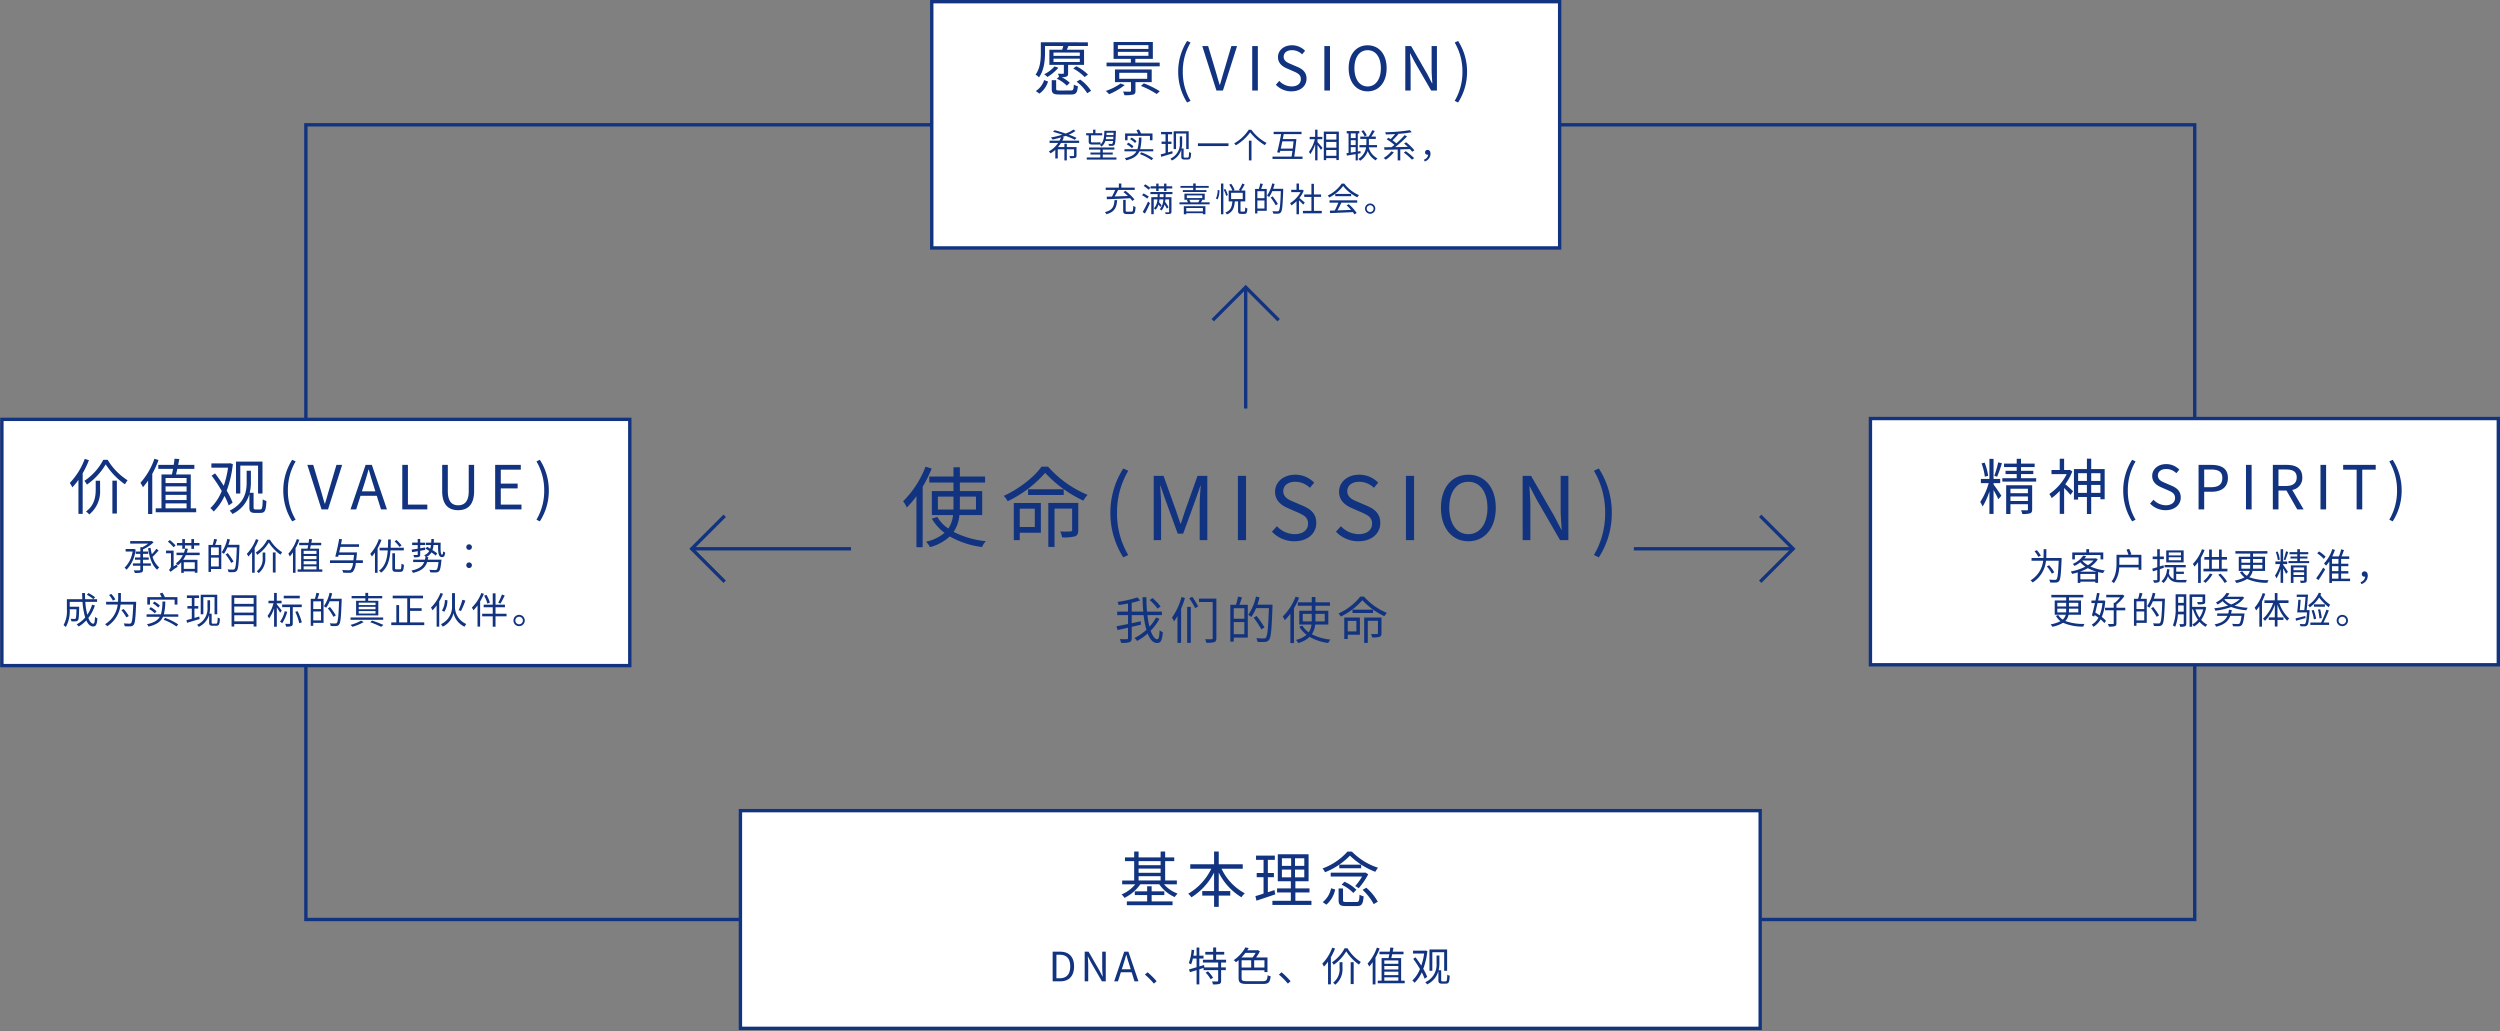 <svg xmlns="http://www.w3.org/2000/svg" width="742.292" height="306.136" viewBox="0 0 742.292 306.136">
  <rect x="0" y="0" width="742.292" height="306.136" fill="#808080" stroke="none"/>
  <g id="グループ_759" data-name="グループ 759" transform="translate(-278.881 -1241.752)">
    <path id="パス_1581" data-name="パス 1581" d="M0,0H560.832V235.958H0Z" transform="translate(369.702 1278.807)" fill="none" stroke="#113380" stroke-width="1"/>
    <path id="パス_1585" data-name="パス 1585" d="M7.254-21.814A29.142,29.142,0,0,1,.6-11.544,9.22,9.22,0,0,1,1.69-9.672a27.1,27.1,0,0,0,2.86-3.38V2.106H6.4v-17.94a41.781,41.781,0,0,0,2.678-5.408ZM10.92-9.074v-3.848h4.628v2.678c0,.39,0,.78-.026,1.17Zm11.31-3.848v3.848H17.42c.026-.39.026-.78.026-1.17v-2.678Zm1.846,5.486V-14.56h-6.63v-2.548h7.488v-1.768H17.446v-2.756h-1.9v2.756H8.372v1.768h7.176v2.548H9.126v7.124h6.292a8.816,8.816,0,0,1-1.4,4A10.9,10.9,0,0,1,10.738-6.89l-1.612.52A13.924,13.924,0,0,0,12.9-2.158,12.689,12.689,0,0,1,7.41.468,7.227,7.227,0,0,1,8.58,2.08a13.807,13.807,0,0,0,5.876-3.172,26.1,26.1,0,0,0,9.568,3.146A6.741,6.741,0,0,1,25.168.312,26.549,26.549,0,0,1,15.6-2.444a10.722,10.722,0,0,0,1.716-4.992ZM39.7-9.334V-3.9H35.23V-9.334Zm1.794-1.69H33.462V0H35.23V-2.184H41.5Zm6.786-4.082H37.7v1.716H48.282ZM52.6-11.05H43.706V2.028h1.846V-9.36h5.226v6.344c0,.338-.1.416-.494.442a27.633,27.633,0,0,1-3.042,0,6.788,6.788,0,0,1,.546,1.742,11.923,11.923,0,0,0,3.9-.312c.728-.312.91-.858.91-1.82ZM41.678-21.814c-2.132,3.068-6.63,6.578-11.206,8.684a7.33,7.33,0,0,1,1.17,1.586A34.633,34.633,0,0,0,42.77-19.968a36.553,36.553,0,0,0,11.336,8.242,9.183,9.183,0,0,1,1.274-1.716,31.953,31.953,0,0,1-11.752-8.372ZM65.962,5.122l1.482-.7A23.968,23.968,0,0,1,64.116-8.086a24.033,24.033,0,0,1,3.328-12.506l-1.482-.676A24.282,24.282,0,0,0,62.14-8.086,24.371,24.371,0,0,0,65.962,5.122ZM75.01,0h2.184V-10.556c0-1.638-.182-3.952-.286-5.616h.1L78.52-11.83l3.614,9.906h1.612L87.36-11.83l1.508-4.342h.1c-.13,1.664-.312,3.978-.312,5.616V0h2.262V-19.084H88.01L84.37-8.866c-.442,1.326-.858,2.652-1.3,3.978h-.13c-.468-1.326-.91-2.652-1.352-3.978L77.922-19.084H75.01ZM100,0h2.418V-19.084H100Zm16.8.338c3.978,0,6.474-2.392,6.474-5.408,0-2.834-1.716-4.134-3.926-5.1l-2.73-1.17c-1.482-.624-3.146-1.326-3.146-3.172,0-1.716,1.4-2.808,3.562-2.808a6.174,6.174,0,0,1,4.342,1.794l1.274-1.534a7.815,7.815,0,0,0-5.616-2.366c-3.458,0-6.006,2.132-6.006,5.07,0,2.782,2.106,4.134,3.874,4.888l2.756,1.2c1.794.806,3.172,1.43,3.172,3.38,0,1.872-1.508,3.12-4,3.12a7.382,7.382,0,0,1-5.252-2.366L110.11-2.5A9.108,9.108,0,0,0,116.792.338Zm19.006,0c3.978,0,6.474-2.392,6.474-5.408,0-2.834-1.716-4.134-3.926-5.1l-2.73-1.17c-1.482-.624-3.146-1.326-3.146-3.172,0-1.716,1.4-2.808,3.562-2.808a6.174,6.174,0,0,1,4.342,1.794l1.274-1.534a7.815,7.815,0,0,0-5.616-2.366c-3.458,0-6.006,2.132-6.006,5.07,0,2.782,2.106,4.134,3.874,4.888l2.756,1.2c1.794.806,3.172,1.43,3.172,3.38,0,1.872-1.508,3.12-4,3.12a7.382,7.382,0,0,1-5.252-2.366L129.116-2.5A9.108,9.108,0,0,0,135.8.338ZM149.89,0h2.418V-19.084H149.89Zm18.538.338c4.784,0,8.138-3.822,8.138-9.932s-3.354-9.828-8.138-9.828S160.29-15.7,160.29-9.594,163.644.338,168.428.338Zm0-2.106c-3.432,0-5.668-3.068-5.668-7.826,0-4.784,2.236-7.722,5.668-7.722,3.406,0,5.668,2.938,5.668,7.722C174.1-4.836,171.834-1.768,168.428-1.768ZM184.548,0h2.288V-10.01c0-2-.182-4.03-.286-5.954h.1l2.054,3.926L195.65,0h2.47V-19.084h-2.288v9.932c0,1.976.182,4.108.312,6.032h-.13l-2.028-3.926-6.942-12.038h-2.5Zm22.62,5.122a24.17,24.17,0,0,0,3.848-13.208,24.082,24.082,0,0,0-3.848-13.182l-1.456.676A24.282,24.282,0,0,1,209.04-8.086,24.214,24.214,0,0,1,205.712,4.42Z" transform="translate(546.435 1402.123)" fill="#113380"/>
    <path id="パス_1590" data-name="パス 1590" d="M13.77-9.66a15.835,15.835,0,0,0-2.385-2.49l-.855.585a14.825,14.825,0,0,1,2.34,2.55ZM12.435-6.39A12.938,12.938,0,0,1,10.47-3.66a26.118,26.118,0,0,1-.615-3.42h4.29V-8.145H9.735c-.12-1.335-.18-2.775-.18-4.275H8.415c.015,1.47.075,2.91.21,4.275H5.19v-2.61a20.5,20.5,0,0,0,2.505-.69l-.8-.915A34.243,34.243,0,0,1,.975-11.01a3.963,3.963,0,0,1,.36.93c.885-.12,1.83-.27,2.76-.45v2.385H.885V-7.08H4.1v2.625c-1.305.27-2.52.525-3.42.675L.99-2.655c.9-.2,1.98-.45,3.105-.69V-.3c0,.27-.09.345-.36.345C3.48.06,2.6.075,1.635.03a5.174,5.174,0,0,1,.42,1.125,8.222,8.222,0,0,0,2.49-.21c.465-.18.645-.51.645-1.23v-3.33c.915-.21,1.845-.42,2.76-.645L7.875-5.265c-.885.195-1.8.39-2.685.585v-2.4H8.715a28.02,28.02,0,0,0,.84,4.35A14.807,14.807,0,0,1,6-.3a4.147,4.147,0,0,1,.765.885A15.578,15.578,0,0,0,9.93-1.62c.69,1.755,1.59,2.805,2.775,2.805,1.125,0,1.515-.72,1.725-3.2a2.738,2.738,0,0,1-.945-.6C13.4-.69,13.215.075,12.81.075c-.75,0-1.425-.96-1.995-2.535a15.12,15.12,0,0,0,2.61-3.525Zm7.545-6.075a18.558,18.558,0,0,1-2.835,6.1,6.234,6.234,0,0,1,.6,1.11A13.017,13.017,0,0,0,18.78-6.825V1.14h1.08V-8.985A26.067,26.067,0,0,0,21-12.18Zm1.68,13.62h1.08V-9.54H21.66Zm.615-13.23a17.111,17.111,0,0,1,1.74,2.925l.915-.525a20.149,20.149,0,0,0-1.785-2.865ZM30.33-12H25.185v1.02h4.05v10.7c0,.255-.075.33-.33.345-.24.015-1.065.03-1.92-.015a4.463,4.463,0,0,1,.36,1.065A7.677,7.677,0,0,0,29.73.915c.435-.18.6-.5.6-1.185Zm8.31,5.985H35.49V-9.15h3.15Zm-3.15,4.59v-3.6h3.15v3.6Zm1.26-11.16a18.514,18.514,0,0,1-.6,2.43H34.47V.765h1.02V-.42h4.17v-9.735H37.17c.255-.645.525-1.47.78-2.2ZM46.995-10.2H42.51a21.07,21.07,0,0,0,.645-2.16l-1.065-.255a15.22,15.22,0,0,1-2.3,5.445,8.2,8.2,0,0,1,.915.63,12.63,12.63,0,0,0,1.41-2.625h3.81c-.195,5.97-.42,8.25-.915,8.775-.15.2-.315.225-.615.225-.345,0-1.245,0-2.22-.09a2.58,2.58,0,0,1,.375,1.1,15.809,15.809,0,0,0,2.22.015,1.492,1.492,0,0,0,1.185-.6c.6-.735.795-3.045,1.035-9.885Zm-2.37,6.75A29.348,29.348,0,0,0,42.27-6.84l-.87.51a26.688,26.688,0,0,1,2.28,3.465Zm9.24-9.135a16.813,16.813,0,0,1-3.84,5.925,5.319,5.319,0,0,1,.63,1.08,15.636,15.636,0,0,0,1.65-1.95V1.215H53.37V-9.135a24.1,24.1,0,0,0,1.545-3.12Zm2.115,7.35v-2.22h2.67V-5.91c0,.225,0,.45-.015.675Zm6.525-2.22v2.22H59.73c.015-.225.015-.45.015-.675V-7.455ZM63.57-4.29V-8.4H59.745V-9.87h4.32v-1.02h-4.32v-1.59h-1.1v1.59H54.51v1.02h4.14V-8.4H54.945v4.11h3.63a5.086,5.086,0,0,1-.81,2.31,6.286,6.286,0,0,1-1.89-2l-.93.3a8.033,8.033,0,0,0,2.175,2.43A7.321,7.321,0,0,1,53.955.27a4.169,4.169,0,0,1,.675.93A7.965,7.965,0,0,0,58.02-.63a15.061,15.061,0,0,0,5.52,1.815A3.889,3.889,0,0,1,64.2.18a15.317,15.317,0,0,1-5.52-1.59,6.186,6.186,0,0,0,.99-2.88Zm8.34-1.1V-2.25H69.33V-5.385Zm1.035-.975H68.31V0h1.02V-1.26h3.615ZM76.86-8.715H70.755v.99H76.86Zm2.49,2.34H74.22V1.17h1.065V-5.4H78.3v3.66c0,.195-.06.24-.285.255a15.942,15.942,0,0,1-1.755,0A3.916,3.916,0,0,1,76.575-.48a6.879,6.879,0,0,0,2.25-.18c.42-.18.525-.5.525-1.05Zm-6.3-6.21a17.282,17.282,0,0,1-6.465,5.01,4.229,4.229,0,0,1,.675.915,19.98,19.98,0,0,0,6.42-4.86,21.088,21.088,0,0,0,6.54,4.755,5.3,5.3,0,0,1,.735-.99,18.434,18.434,0,0,1-6.78-4.83Z" transform="translate(609.711 1431.482)" fill="#113380"/>
    <path id="パス_493" data-name="パス 493" d="M191.824,159.076l-9.788-9.788,9.788-9.787" transform="translate(302.23 1255.406)" fill="none" stroke="#113380" stroke-miterlimit="10" stroke-width="1"/>
    <path id="パス_1586" data-name="パス 1586" d="M0,0H47.294" transform="translate(484.268 1404.693)" fill="none" stroke="#113380" stroke-width="1"/>
    <path id="パス_494" data-name="パス 494" d="M463.377,139.5l9.788,9.788-9.788,9.787" transform="translate(338.133 1255.406)" fill="none" stroke="#113380" stroke-miterlimit="10" stroke-width="1"/>
    <path id="パス_1597" data-name="パス 1597" d="M47.294,0H0" transform="translate(764.003 1404.693)" fill="none" stroke="#113380" stroke-width="1"/>
    <path id="パス_495" data-name="パス 495" d="M319.225,85.473l9.788-9.788,9.787,9.788" transform="translate(319.737 1251.346)" fill="none" stroke="#113380" stroke-miterlimit="10" stroke-width="1"/>
    <path id="パス_1593" data-name="パス 1593" d="M0,0V36.018" transform="translate(648.75 1327.031)" fill="none" stroke="#113380" stroke-width="1"/>
    <path id="パス_1594" data-name="パス 1594" d="M0,0H302.783V64.635H0Z" transform="translate(499 1482.447)" fill="#fff"/>
    <path id="パス_1595" data-name="パス 1595" d="M0,0H302.783V64.636H0Z" transform="translate(498.727 1482.447)" fill="none" stroke="#113380" stroke-width="1"/>
    <path id="パス_1577" data-name="パス 1577" d="M0,0H742.237V305.959H0Z" transform="translate(278.881 1241.93)" fill="none"/>
    <path id="パス_1596" data-name="パス 1596" d="M-29.178-2.142h3.762v-1.1h-3.762V-4.752H-30.51V-3.24h-3.672v1.1h3.672v1.89h-6.03V.882h13.572V-.252h-6.21Zm-3.87-5.6h6.534v1.278h-6.534Zm6.534-4.464V-11h-6.534V-12.2ZM-33.048-9.99h6.534v1.242h-6.534ZM-21.69-5.328V-6.462h-3.474V-12.2h2.7V-13.32h-2.7v-1.728h-1.35v1.728h-6.534v-1.728h-1.314v1.728H-37.1V-12.2h2.736v5.742h-3.564v1.134h3.888a10.452,10.452,0,0,1-4.068,3.006A4.673,4.673,0,0,1-37.242-1.3a12.315,12.315,0,0,0,4.7-4.032h5.634a11.006,11.006,0,0,0,4.572,3.8,5.232,5.232,0,0,1,.882-1.026,9.951,9.951,0,0,1-4.05-2.772ZM-2.124-9.954v-1.332H-9.252v-3.762h-1.386v3.762h-7.074v1.332h6.246a17.178,17.178,0,0,1-6.858,7.416,5.406,5.406,0,0,1,.954,1.08A18.747,18.747,0,0,0-10.638-8.82v5.508h-3.51V-1.98h3.51V1.368h1.386V-1.98h3.42V-3.312h-3.42V-8.82A17.751,17.751,0,0,0-2.5-1.476a4.749,4.749,0,0,1,.99-1.17A16.133,16.133,0,0,1-8.424-9.954ZM7.29-3.618,5.328-2.97V-7.434h1.8V-8.676h-1.8v-3.906H7.4v-1.26H1.818v1.26H4.05v3.906H2.016v1.242H4.05v4.86c-.918.306-1.746.558-2.412.756l.306,1.35C3.546-.99,5.6-1.692,7.524-2.34ZM9.5-9.684H12.24V-7.4H9.5Zm0-3.384H12.24V-10.8H9.5ZM16.146-10.8H13.392v-2.268h2.754Zm0,3.4H13.392V-9.684h2.754ZM13.5-.432V-2.9h4.194V-4.122H13.5V-6.228h3.924v-8.01H8.28v8.01h3.87v2.106H8.064V-2.9H12.15V-.432H6.678V.792H18.27V-.432Zm15.462-14.6a18.345,18.345,0,0,1-7.4,5A4.8,4.8,0,0,1,22.3-8.91a20.986,20.986,0,0,0,7.4-4.932,22.032,22.032,0,0,0,7.542,4.806,6.154,6.154,0,0,1,.81-1.206,19.159,19.159,0,0,1-7.758-4.788Zm5.274,6.192-.216.054H23.994v1.152H33.3a16.666,16.666,0,0,1-2.034,2.826,7.578,7.578,0,0,1,1.026.648,20.185,20.185,0,0,0,2.844-4.158Zm-7,3.636a11.747,11.747,0,0,1,3.474,2.448l.9-.954a11.519,11.519,0,0,0-3.546-2.376Zm-.7-5.958V-10.1h6.5V-11.16ZM22.7.72a7.913,7.913,0,0,0,2.61-4.5L24.1-4.158A6.973,6.973,0,0,1,21.618-.036Zm5.958-.792c-.864,0-1.008-.09-1.008-.558V-4.1H26.334V-.63c0,1.386.45,1.764,2.214,1.764h3.168c1.476,0,1.872-.558,2.052-2.88a3.7,3.7,0,0,1-1.224-.522c-.072,1.926-.18,2.2-.954,2.2Zm4.788-3.6A15.94,15.94,0,0,1,36.756.558l1.206-.72a14.825,14.825,0,0,0-3.42-4.158Z" transform="translate(650 1509.645)" fill="#113380"/>
    <path id="パス_1598" data-name="パス 1598" d="M-58.566,0h2.256c2.652,0,4.1-1.644,4.1-4.428s-1.452-4.38-4.152-4.38h-2.208Zm1.116-.912V-7.9h1c2.076,0,3.1,1.236,3.1,3.468s-1.02,3.516-3.1,3.516ZM-49.062,0h1.056V-4.62c0-.924-.084-1.86-.132-2.748h.048l.948,1.812L-43.938,0h1.14V-8.808h-1.056v4.584c0,.912.084,1.9.144,2.784h-.06l-.936-1.812-3.2-5.556h-1.152Zm11.448-4.92c.312-1,.6-1.944.876-2.976h.048c.288,1.02.564,1.98.888,2.976l.42,1.344h-2.664ZM-40.3,0h1.128l.852-2.688h3.216L-34.266,0h1.176l-2.988-8.808h-1.236Zm11.784.672.816-.7A22.524,22.524,0,0,0-30.39-2.688L-31.17-2A19.993,19.993,0,0,1-28.518.672Zm15.384-3.24A8.452,8.452,0,0,1-11.658-.612l.72-.456a8.424,8.424,0,0,0-1.524-1.908Zm6.06-3.012v-.828h-2.952V-7.932h2.4v-.816h-2.4v-1.3h-.888v1.3h-2.34v.816h2.34v1.524h-3.048v.828h4.536v1.44h-4.092l-.108-.708-1.392.42V-6.78h1.236v-.84h-1.236v-2.412h-.816V-7.62h-.936c.084-.54.168-1.092.228-1.644l-.78-.132a14.4,14.4,0,0,1-.816,3.984,4.367,4.367,0,0,1,.66.4,9.6,9.6,0,0,0,.54-1.764h1.1v2.592c-.84.252-1.62.468-2.232.636l.24.84,1.992-.612V.912h.816V-3.576l1.26-.4v.648h4.332V-.192c0,.18-.048.216-.252.228s-.852.012-1.584-.012a2.845,2.845,0,0,1,.288.888A6.964,6.964,0,0,0-9.042.768c.372-.156.492-.42.492-.948V-3.324h1.4V-4.14h-1.4V-5.58ZM1.7-8.46A10.177,10.177,0,0,1,.786-7.08h-3.3A12.513,12.513,0,0,0-1.326-8.46ZM4.314-4.092H1.266V-6.264H4.314Zm-6.78-2.172H.378v2.172H-2.466ZM-.894-.048c-1.32,0-1.572-.18-1.572-.924V-3.288h6.78v.54h.9V-7.08H1.83A12.692,12.692,0,0,0,2.958-8.9l-.6-.384-.168.06H-.774c.144-.228.288-.444.42-.66l-.984-.192A11.181,11.181,0,0,1-4.806-6.288a2.47,2.47,0,0,1,.648.624c.276-.2.552-.408.8-.636V-.984C-3.354.444-2.766.78-.834.78H3.822c1.764,0,2.136-.516,2.34-2.268a2.95,2.95,0,0,1-.888-.336C5.13-.372,4.95-.048,3.8-.048Zm12.156.72.816-.7A22.524,22.524,0,0,0,9.39-2.688L8.61-2A19.992,19.992,0,0,1,11.262.672ZM24.45-10a13.7,13.7,0,0,1-2.964,4.764,4.9,4.9,0,0,1,.5.864A11.7,11.7,0,0,0,23.2-5.844V.888h.84v-8.04a17.671,17.671,0,0,0,1.236-2.592Zm2.172,6.012A5,5,0,0,1,24.7.408a3.4,3.4,0,0,1,.636.6A5.879,5.879,0,0,0,27.486-3.96V-5.676h-.864Zm3.3,4.8h.888v-6.5h-.888Zm-1.8-10.632a11.109,11.109,0,0,1-3.744,4.164,4.067,4.067,0,0,1,.5.744A12.712,12.712,0,0,0,28.6-8.916a13.825,13.825,0,0,0,3.8,3.948,6.059,6.059,0,0,1,.528-.792,12.294,12.294,0,0,1-3.948-4.056Zm9.576-.2a13.707,13.707,0,0,1-2.76,4.752,7.248,7.248,0,0,1,.492.876A13,13,0,0,0,36.45-5.7V.912h.828V-7.044a18.569,18.569,0,0,0,1.236-2.724Zm2.208,8.832H44.07V-.2H39.906ZM44.07-6.216v1.008H39.906V-6.216Zm0,2.688H39.906v-1.02H44.07Zm-4.164.648H44.07v1.032H39.906ZM44.9-.2V-6.912H41.97c.1-.324.18-.72.276-1.116h3.36v-.78H42.4c.084-.4.156-.8.228-1.164l-.948-.06c-.036.36-.1.792-.156,1.224h-3.06v.78h2.928c-.084.4-.144.792-.228,1.116H39.1V-.2h-1.14V.564h8V-.2Zm9.264-8.46h3.516v5.532h.876V-9.456H53.31v6.324h.852ZM52.638-1.332a15.752,15.752,0,0,0-1.164-2.376,21.85,21.85,0,0,0,1.212-5.268l-.564-.168-.168.036H48.438v.852h3.3a19.4,19.4,0,0,1-.852,3.588c-.54-.852-1.14-1.7-1.716-2.46l-.684.444a28.886,28.886,0,0,1,2,3.036,9.47,9.47,0,0,1-2.256,3.4,4.369,4.369,0,0,1,.66.672A10.005,10.005,0,0,0,51.03-2.664,13.993,13.993,0,0,1,51.87-.78ZM57.21.012c-.312,0-.42-.084-.42-.408V-3.288h-.756a8.984,8.984,0,0,0,.228-2.064v-2.3h-.84v2.292A5.661,5.661,0,0,1,52.05.264,2.367,2.367,0,0,1,52.6.912a6.235,6.235,0,0,0,3.36-3.948V-.312c0,.78.324,1.008,1.116,1.008h1.008c1.02,0,1.14-.48,1.248-2.364A2.333,2.333,0,0,1,58.6-2c-.048,1.7-.12,2.016-.5,2.016Z" transform="translate(650 1533.127)" fill="#113380"/>
    <path id="パス_1599" data-name="パス 1599" d="M0,0H186.429V73.112H0Z" transform="translate(834.244 1366.021)" fill="#fff"/>
    <path id="パス_1600" data-name="パス 1600" d="M0,0H186.429V73.112H0Z" transform="translate(834.244 1366.023)" fill="none" stroke="#113380" stroke-width="1"/>
    <path id="パス_1578" data-name="パス 1578" d="M0,0H742.237V305.959H0Z" transform="translate(278.881 1241.93)" fill="none"/>
    <path id="パス_1601" data-name="パス 1601" d="M2.952-9.972a17.114,17.114,0,0,0-1.044-3.906l-.918.216A16.984,16.984,0,0,1,1.962-9.72Zm1.6,2.178h1.98v-1.26H4.554v-5.958H3.33v5.958H.792v1.26H3.114A19.9,19.9,0,0,1,.594-2.2a7.464,7.464,0,0,1,.72,1.35A20.187,20.187,0,0,0,3.33-5.364V1.35H4.554V-5.742A27.549,27.549,0,0,1,5.976-3.024l.9-1.026C6.534-4.608,5.04-6.786,4.554-7.4ZM5.616-9.7a40.268,40.268,0,0,0,1.422-4l-1.1-.27a32.365,32.365,0,0,1-1.152,4Zm3.96,7.2V-3.834H14.76V-2.5ZM14.76-6.138v1.332H9.576V-6.138Zm1.26-1.026H8.3V1.368H9.576V-1.548H14.76V0c0,.2-.054.27-.288.27-.216,0-.954,0-1.764-.018a3.722,3.722,0,0,1,.378,1.116,7.453,7.453,0,0,0,2.322-.2c.486-.2.612-.522.612-1.17ZM12.708-9.27v-1.224h3.654v-.972H12.708v-1.1h4.05V-13.59h-4.05v-1.44H11.43v1.44H7.668v1.026H11.43v1.1H8.118v.972H11.43V-9.27H7.164v1.026H17.208V-9.27ZM27.2-11.754l-.252.054h-1.44v-3.348h-1.3V-11.7H21.762v1.224H26.28a15.633,15.633,0,0,1-5.166,5.9A6,6,0,0,1,21.8-3.366,15.116,15.116,0,0,0,24.21-5.49V1.332h1.3v-7.7c.666.666,1.512,1.584,1.89,2.07l.774-1.1c-.36-.36-1.674-1.566-2.322-2.07a16.647,16.647,0,0,0,2.088-3.8ZM33.552-4.9V-7.272h2.736V-4.9Zm-3.888,0V-7.272h2.61V-4.9Zm2.61-5.85v2.3h-2.61v-2.3Zm4.014,0v2.3H33.552v-2.3ZM33.552-11.97v-3.1H32.274v3.1H28.422v9.054h1.242V-3.69h2.61V1.368h1.278V-3.69h2.736v.684h1.26V-11.97ZM45.7,3.546l1.026-.486a16.593,16.593,0,0,1-2.3-8.658,16.638,16.638,0,0,1,2.3-8.658L45.7-14.724A16.811,16.811,0,0,0,43.056-5.6,16.872,16.872,0,0,0,45.7,3.546ZM55.656.234c2.754,0,4.482-1.656,4.482-3.744,0-1.962-1.188-2.862-2.718-3.528l-1.89-.81c-1.026-.432-2.178-.918-2.178-2.2,0-1.188.972-1.944,2.466-1.944a4.274,4.274,0,0,1,3.006,1.242l.882-1.062a5.411,5.411,0,0,0-3.888-1.638c-2.394,0-4.158,1.476-4.158,3.51,0,1.926,1.458,2.862,2.682,3.384l1.908.828c1.242.558,2.2.99,2.2,2.34,0,1.3-1.044,2.16-2.772,2.16a5.111,5.111,0,0,1-3.636-1.638L51.03-1.728A6.305,6.305,0,0,0,55.656.234ZM65.43,0H67.1V-5.238h2.178c2.9,0,4.86-1.3,4.86-4.086,0-2.88-1.98-3.888-4.932-3.888H65.43ZM67.1-6.588v-5.256h1.89c2.322,0,3.492.612,3.492,2.52,0,1.89-1.1,2.736-3.42,2.736ZM79.506,0H81.18V-13.212H79.506ZM87.48,0h1.674V-5.6H91.53l3.2,5.6h1.89L93.24-5.778a3.578,3.578,0,0,0,2.988-3.708c0-2.754-1.926-3.726-4.608-3.726H87.48Zm1.674-6.948v-4.9h2.214c2.07,0,3.2.612,3.2,2.358,0,1.71-1.134,2.538-3.2,2.538ZM101.628,0H103.3V-13.212h-1.674Zm10.728,0h1.674V-11.79h4v-1.422H108.36v1.422h4Zm10.71,3.546A16.733,16.733,0,0,0,125.73-5.6a16.672,16.672,0,0,0-2.664-9.126l-1.008.468a16.81,16.81,0,0,1,2.3,8.658,16.764,16.764,0,0,1-2.3,8.658Z" transform="translate(866.244 1393)" fill="#113380"/>
    <path id="パス_1602" data-name="パス 1602" d="M-50.369-7.282a9.993,9.993,0,0,0-1.188-1.606l-.7.308a8.518,8.518,0,0,1,1.144,1.661Zm1.606.715c.022-.462.033-.891.033-1.309v-1.3h-.814v1.287c0,.418-.011.858-.044,1.32H-53.13v.814h3.454A7.915,7.915,0,0,1-53.438.088,2.791,2.791,0,0,1-52.8.693a8.593,8.593,0,0,0,3.96-6.446h3.773c-.154,3.718-.319,5.181-.649,5.511a.559.559,0,0,1-.473.165,16.491,16.491,0,0,1-1.705-.077,2.21,2.21,0,0,1,.286.847A13.529,13.529,0,0,0-45.87.715a1.171,1.171,0,0,0,.913-.429c.429-.517.572-2.057.748-6.424,0-.121.011-.429.011-.429Zm2.376,4.246a11.125,11.125,0,0,0-1.529-2.09l-.671.33A12.287,12.287,0,0,1-47.1-1.925Zm6.127-5.137h7.612v1.3h.814V-8.217h-4.213V-9.2h-.825v.979h-4.169V-6.16h.781Zm1.54,4.939a15.072,15.072,0,0,0,2.31-1.034,12.314,12.314,0,0,0,2.585,1.034Zm.077,2.277v-1.6H-34.2v1.6Zm.6-5.566h3.311A7.256,7.256,0,0,1-36.4-4.433a6.24,6.24,0,0,1-1.672-1.331Zm4.015-.682-.143.033h-3.245a6.89,6.89,0,0,0,.506-.649l-.88-.165A7.267,7.267,0,0,1-40.909-4.8a2.513,2.513,0,0,1,.55.583,9.322,9.322,0,0,0,1.716-1.078A7.313,7.313,0,0,0-37.158-4,15.772,15.772,0,0,1-41.5-2.563a2.726,2.726,0,0,1,.407.715c.55-.121,1.111-.264,1.672-.44V.825h.781V.462H-34.2V.814h.825V-2.4q.726.181,1.485.3a3.321,3.321,0,0,1,.517-.781A14.731,14.731,0,0,1-35.64-4.037a7.64,7.64,0,0,0,2.167-2.112Zm6.952,1.936c.011-.209.011-.4.011-.583V-6.743h5.72v2.189Zm3.091-2.959.506-.154a12.2,12.2,0,0,0-.671-1.6l-.792.209a14.565,14.565,0,0,1,.594,1.54H-27.9v2.376c0,1.65-.143,3.927-1.474,5.544a2.923,2.923,0,0,1,.693.5,8.3,8.3,0,0,0,1.584-4.686h5.753v.715h.825V-7.513Zm15.235.165h-3.641v-.869h3.641Zm0,1.452h-3.641v-.88h3.641Zm.781-2.937h-5.17v3.564h5.17Zm-5.973,4.422-1.111.341V-6.237h1.21V-7h-1.21V-9.185h-.759V-7H-17.16v.759h1.353v2.409c-.561.176-1.067.33-1.474.429l.2.792c.4-.121.825-.253,1.276-.407V-.187c0,.165-.055.209-.187.209s-.561,0-1.034-.011a3.343,3.343,0,0,1,.242.759A3.147,3.147,0,0,0-15.422.616c.275-.132.374-.341.374-.792v-3.08c.407-.143.814-.264,1.21-.407Zm3.762,2.574H-7.9v-.671h-2.277V-3.8h2.827v-.693h-6.281V-3.8h2.684V-.319a2.546,2.546,0,0,1-1.43-1.705,11.624,11.624,0,0,0,.209-1.166l-.748-.088A5.045,5.045,0,0,1-14.553.352a4.662,4.662,0,0,1,.616.5,4.893,4.893,0,0,0,1.309-2.013C-11.913.374-10.758.671-9.174.671H-7.26a2.354,2.354,0,0,1,.242-.726c-.374.011-1.859.011-2.123.011A7.662,7.662,0,0,1-10.175-.11Zm7.656-7.337A12.332,12.332,0,0,1-5.225-4.818a6.783,6.783,0,0,1,.462.8A10.365,10.365,0,0,0-3.674-5.346V.825h.8v-7.4A18.388,18.388,0,0,0-1.749-8.932ZM-.176-1.969A7.7,7.7,0,0,1-2.145.308,3.667,3.667,0,0,1-1.5.814a10.282,10.282,0,0,0,2.1-2.541Zm2.486.4A12.281,12.281,0,0,1,4.213.858L4.906.4A13.019,13.019,0,0,0,2.948-1.936ZM.4-6.072H2.541v2.684H.4ZM3.333-3.388V-6.072H4.9v-.792H3.333V-9.086H2.541v2.222H.4V-9.075H-.4v2.211H-1.815v.792H-.4v2.684H-2.079v.8H5.027v-.8ZM9.174-3.41V-4.521h2.618v.44c0,.22,0,.451-.022.671Zm0-2.86h2.618v1.1H9.174Zm6.226,0v1.1H12.628v-1.1Zm0,2.86H12.606c.011-.209.022-.44.022-.66v-.451H15.4Zm.8.682V-6.952H12.628v-.924H16.9v-.737h-9.5v.737h4.4v.924h-3.4v4.224H11.66a2.674,2.674,0,0,1-.891,1.452A4.638,4.638,0,0,1,9.438-2.64l-.682.275A5.317,5.317,0,0,0,10.109-.814,9.584,9.584,0,0,1,7.194.132a3.417,3.417,0,0,1,.484.715,9.188,9.188,0,0,0,3.19-1.188A14.556,14.556,0,0,0,16.907.8a2.191,2.191,0,0,1,.341-.8,15.569,15.569,0,0,1-5.72-.858,3.559,3.559,0,0,0,.979-1.87Zm4.389-3.366a10.459,10.459,0,0,0-.638-2.387l-.561.132a10.379,10.379,0,0,1,.594,2.409Zm.979,1.331h1.21v-.77h-1.21V-9.174h-.748v3.641H19.272v.77h1.419a12.162,12.162,0,0,1-1.54,3.421,4.561,4.561,0,0,1,.44.825,12.336,12.336,0,0,0,1.232-2.761v4.1h.748V-3.509a16.835,16.835,0,0,1,.869,1.661l.55-.627c-.209-.341-1.122-1.672-1.419-2.046Zm.649-1.166a24.608,24.608,0,0,0,.869-2.442l-.671-.165a19.779,19.779,0,0,1-.7,2.442Zm2.42,4.4v-.814h3.168v.814Zm3.168-2.222v.814H24.64v-.814Zm.77-.627H23.859V.836h.781V-.946h3.168V0c0,.121-.033.165-.176.165s-.583,0-1.078-.011a2.274,2.274,0,0,1,.231.682A4.554,4.554,0,0,0,28.2.715c.3-.121.374-.319.374-.715ZM26.554-5.665v-.748h2.233v-.594H26.554v-.671h2.475v-.627H26.554v-.88h-.781v.88h-2.3v.627h2.3v.671H23.749v.594h2.024v.748H23.166v.627H29.3v-.627Zm7.634-1.287a10.364,10.364,0,0,0-1.969-1.573l-.528.561a10.454,10.454,0,0,1,1.947,1.65ZM32.054,0c.638-.913,1.408-2.134,1.991-3.179l-.583-.539A31.7,31.7,0,0,1,31.372-.55Zm4.015-1.958h1.925V-.44H36.069Zm1.925-2.915H36.069V-6.3h1.925Zm0,2.2H36.069V-4.136h1.925ZM41.448-.44H38.786V-1.958h2.145v-.715H38.786V-4.136h2.145v-.737H38.786V-6.3h2.409V-7.04H38.918c.242-.561.506-1.265.726-1.881l-.836-.231a14.214,14.214,0,0,1-.671,2.112H36.146a17.736,17.736,0,0,0,.814-1.947l-.792-.22A11.073,11.073,0,0,1,33.7-4.928a5.491,5.491,0,0,1,.616.627,10.586,10.586,0,0,0,.968-1.243V.836h.781V.308h5.379ZM44.8,1.177a2.621,2.621,0,0,0,1.9-2.5c0-.77-.33-1.265-.935-1.265a.773.773,0,0,0-.836.792.756.756,0,0,0,.825.781,1.067,1.067,0,0,0,.187-.011A1.913,1.913,0,0,1,44.561.594ZM-45.474,9.59V8.479h2.618v.44c0,.22,0,.451-.022.671Zm0-2.86h2.618v1.1h-2.618Zm6.226,0v1.1H-42.02V6.73Zm0,2.86h-2.794c.011-.209.022-.44.022-.66V8.479h2.772Zm.8.682V6.048H-42.02V5.124h4.268V4.387h-9.5v.737h4.4v.924h-3.4v4.224h3.267a2.674,2.674,0,0,1-.891,1.452A4.638,4.638,0,0,1-45.21,10.36l-.682.275a5.317,5.317,0,0,0,1.353,1.551,9.584,9.584,0,0,1-2.915.946,3.417,3.417,0,0,1,.484.715,9.188,9.188,0,0,0,3.19-1.188A14.556,14.556,0,0,0-37.741,13.8,2.191,2.191,0,0,1-37.4,13a15.569,15.569,0,0,1-5.72-.858,3.559,3.559,0,0,0,.979-1.87Zm6.369-3.465a12.587,12.587,0,0,1-.847,3.641c-.418-.3-.858-.572-1.276-.814.22-.869.451-1.848.671-2.827Zm.341-.781-.143.033h-1.485c.165-.759.319-1.5.451-2.167l-.781-.088c-.121.682-.275,1.463-.451,2.255h-1.2v.748H-34.3c-.308,1.375-.638,2.728-.9,3.674l.682.352.121-.462c.385.242.77.506,1.133.781A4.837,4.837,0,0,1-35.255,13.2a3.2,3.2,0,0,1,.506.66,5.848,5.848,0,0,0,2.112-2.211,8.242,8.242,0,0,1,1.122,1.1l.495-.649a7.753,7.753,0,0,0-1.254-1.166,14.646,14.646,0,0,0,1.023-4.8ZM-25.3,8.2h-2.618V7.225a12.66,12.66,0,0,0,2.387-2.519l-.539-.4-.165.055h-4.708v.748h4.114A10.5,10.5,0,0,1-28.4,6.741h-.33V8.2h-2.574v.759h2.574V12.8c0,.165-.055.22-.242.231s-.8.011-1.5-.011a3.191,3.191,0,0,1,.308.792,6.268,6.268,0,0,0,1.782-.143c.352-.132.462-.374.462-.869V8.963H-25.3Zm5.632.385h-2.31V6.29h2.31Zm-2.31,3.366V9.315h2.31v2.64Zm.924-8.184a13.577,13.577,0,0,1-.44,1.782h-1.232v8.008h.748v-.869h3.058V5.553h-1.826c.187-.473.385-1.078.572-1.617Zm7.513,1.749H-16.83a15.452,15.452,0,0,0,.473-1.584l-.781-.187a11.161,11.161,0,0,1-1.683,3.993,6.012,6.012,0,0,1,.671.462,9.262,9.262,0,0,0,1.034-1.925h2.794c-.143,4.378-.308,6.05-.671,6.435-.11.143-.231.165-.451.165-.253,0-.913,0-1.628-.066a1.892,1.892,0,0,1,.275.8,11.593,11.593,0,0,0,1.628.011,1.094,1.094,0,0,0,.869-.44c.44-.539.583-2.233.759-7.249Zm-1.738,4.95a21.522,21.522,0,0,0-1.727-2.486l-.638.374A19.571,19.571,0,0,1-15.972,10.9Zm5.654-1.1c.011-.44.022-.869.022-1.243V7.522h1.661V9.37Zm1.683-4.411v1.8H-9.6v-1.8Zm.759-.759h-3.168V8.127a12.884,12.884,0,0,1-.814,5.335,2.7,2.7,0,0,1,.671.4,10.9,10.9,0,0,0,.825-3.707h1.727v2.706c0,.154-.055.2-.209.209-.132.011-.594.011-1.1,0a2.345,2.345,0,0,1,.231.781,3.6,3.6,0,0,0,1.463-.154c.286-.143.374-.385.374-.825Zm5.027,4.5a8.272,8.272,0,0,1-1.1,2.464A9.494,9.494,0,0,1-4.455,8.7Zm.418-.781-.143.022H-5.445V4.992h3.08V6.334c0,.132-.044.176-.22.176s-.737.011-1.408,0a2.312,2.312,0,0,1,.264.693A6.876,6.876,0,0,0-2,7.093c.33-.121.429-.33.429-.748V4.233H-6.215v9.614h.77V8.7h.275a11.716,11.716,0,0,0,1.463,3.08,6.031,6.031,0,0,1-1.683,1.4,2.854,2.854,0,0,1,.484.605,6.433,6.433,0,0,0,1.661-1.408,6.681,6.681,0,0,0,1.782,1.485,2.856,2.856,0,0,1,.528-.627A5.927,5.927,0,0,1-2.772,11.79,9.409,9.409,0,0,0-1.265,8.083ZM6.116,9.9c.077-.308.154-.66.209-1.023l-.847-.066A7.365,7.365,0,0,1,5.269,9.9H1.991v.715H5.016c-.627,1.408-1.848,2.145-3.784,2.519a3.4,3.4,0,0,1,.451.693c2.156-.517,3.509-1.441,4.2-3.212H9.218c-.187,1.441-.407,2.112-.66,2.321a.741.741,0,0,1-.473.1c-.275,0-.968-.011-1.661-.077a1.559,1.559,0,0,1,.253.726c.649.044,1.309.044,1.628.033a1.264,1.264,0,0,0,.891-.3c.374-.341.627-1.166.858-3.157A2.164,2.164,0,0,0,10.1,9.9ZM4.3,5.63H8.745A7.768,7.768,0,0,1,6.16,7.225,5.113,5.113,0,0,1,4.136,5.784Zm5.214-.748-.143.044H4.939a10.74,10.74,0,0,0,.7-.968l-.858-.176A7.876,7.876,0,0,1,1.6,6.653a2.43,2.43,0,0,1,.506.605A10.572,10.572,0,0,0,3.608,6.246a5.981,5.981,0,0,0,1.639,1.3,19.816,19.816,0,0,1-4.136.814,2.627,2.627,0,0,1,.33.715,19.838,19.838,0,0,0,4.708-1.1,15.25,15.25,0,0,0,4.488.968,3.154,3.154,0,0,1,.451-.737,17.337,17.337,0,0,1-3.971-.638A7.179,7.179,0,0,0,10.01,5.223Zm6-1.045A12.793,12.793,0,0,1,13.1,8.2a6.115,6.115,0,0,1,.473.8,11.788,11.788,0,0,0,.935-1.265v6.083h.781V6.389a18.546,18.546,0,0,0,.979-2.321ZM23.166,6.8V6H19.888V3.837H19.1V6h-3.08V6.8H18.6a11.262,11.262,0,0,1-3.014,4.675,3.935,3.935,0,0,1,.594.616A12.674,12.674,0,0,0,19.1,7.324v3.74H17.3v.748H19.1v1.969h.792V11.812h1.771v-.748H19.888V7.247a12.386,12.386,0,0,0,2.882,4.818,2.89,2.89,0,0,1,.616-.649,10.955,10.955,0,0,1-2.97-4.62Zm4.983,3.839c-1.078.275-2.145.561-2.893.726l.154.682c.825-.22,1.826-.506,2.816-.781Zm.407-1.727c.143-1.188.3-3.146.407-4.62H25.608V5h2.607c-.088,1.32-.231,2.86-.363,3.905H26.5c.11-.913.209-2.1.275-3.058l-.7-.033c-.066,1.166-.209,2.805-.341,3.762h2.926c-.143,2.244-.308,3.135-.539,3.366-.1.121-.209.132-.385.132-.209,0-.715-.011-1.254-.066a1.618,1.618,0,0,1,.231.693c.517.022,1.034.033,1.3.011a.937.937,0,0,0,.726-.319c.33-.352.5-1.386.671-4.147.011-.1.011-.341.011-.341Zm3.619-5.192a8.615,8.615,0,0,1-3.168,3.718c.132.154.385.5.484.649a10.163,10.163,0,0,0,2.761-2.948,14.5,14.5,0,0,0,2.871,2.926A3.146,3.146,0,0,1,35.53,7.3a11.435,11.435,0,0,1-2.882-2.849c.077-.165.165-.319.242-.495Zm1.8,3.476H30.723v.7h3.256Zm-.935,4.07a19.637,19.637,0,0,0-.473-2.607l-.649.088a18.061,18.061,0,0,1,.44,2.618ZM30.008,9.018a12.8,12.8,0,0,1,.693,2.629l.671-.187a14.608,14.608,0,0,0-.726-2.6ZM34.4,8.8a25.886,25.886,0,0,1-1.562,3.8H29.656v.715h5.566v-.715H33.539A38.871,38.871,0,0,0,35.145,9Zm4.741,1.518a1.678,1.678,0,1,0,1.683,1.672A1.678,1.678,0,0,0,39.138,10.316Zm0,2.794a1.117,1.117,0,1,1,1.122-1.122A1.117,1.117,0,0,1,39.138,13.11Z" transform="translate(935.211 1414)" fill="#113380"/>
    <path id="パス_1587" data-name="パス 1587" d="M0,0H186.429V73.112H0Z" transform="translate(555.535 1242.25)" fill="#fff"/>
    <path id="パス_1588" data-name="パス 1588" d="M0,0H186.429V73.112H0Z" transform="translate(555.535 1242.252)" fill="none" stroke="#113380" stroke-width="1"/>
    <path id="パス_1579" data-name="パス 1579" d="M0,0H742.237V305.959H0Z" transform="translate(278.881 1241.93)" fill="none"/>
    <path id="パス_1591" data-name="パス 1591" d="M13.842-10.3H6.03v-.99h7.812Zm0,1.818H6.03v-.99h7.812ZM3.51-13.23H8.928c-.09.36-.2.756-.306,1.1H4.806v4.5h4.3V-5.22c0,.18-.054.234-.252.234s-.81,0-1.53-.018a3.49,3.49,0,0,1,.36.882L7-3.528a10.16,10.16,0,0,1,2.97,2.07l.9-.828A9.4,9.4,0,0,0,8.46-3.96a4.366,4.366,0,0,0,1.386-.18c.45-.18.522-.468.522-1.044V-7.632H15.1v-4.5H9.99c.144-.324.306-.7.45-1.1h5.8v-1.1H2.268v3.186c0,1.926-.162,4.5-1.566,6.408a4.858,4.858,0,0,1,1.008.81c1.53-2.034,1.8-5.076,1.8-7.2Zm8.37,6.66a14.446,14.446,0,0,1,3.4,2.556l.99-.738a13.845,13.845,0,0,0-3.456-2.466ZM6.318-7.164A9.746,9.746,0,0,1,3.276-4.842a7.259,7.259,0,0,1,.954.81A13.652,13.652,0,0,0,7.488-6.786ZM1.854.9A6.857,6.857,0,0,0,4.41-2.682L3.258-3.114A6.089,6.089,0,0,1,.774.144ZM7.9-.018c-.918,0-1.08-.072-1.08-.54v-2.52H5.508V-.54c0,1.368.45,1.71,2.3,1.71h3.42C12.69,1.17,13.1.72,13.266-1.3a3.419,3.419,0,0,1-1.188-.468c-.072,1.548-.2,1.746-.954,1.746Zm4.986-2.61a11.963,11.963,0,0,1,3.15,3.42L17.19.09a11.786,11.786,0,0,0-3.24-3.348Zm12.258-8.856h9.072v1.152H25.146Zm0-2.016h9.072v1.134H25.146Zm12.42,5.2H30.33V-9.414h5.2v-5H23.868v5H29V-8.3H21.78v1.1H37.566ZM25.956-2.106A16.449,16.449,0,0,1,21.564.108a8.262,8.262,0,0,1,.972.972,20.1,20.1,0,0,0,4.644-2.7Zm-.4-3.168h8.3v1.782h-8.3ZM35.19-2.5V-6.264H24.282V-2.5h4.752V.054c0,.2-.054.252-.306.27-.27,0-1.134,0-2.052-.036a4.366,4.366,0,0,1,.4,1.08,9.382,9.382,0,0,0,2.61-.18c.522-.144.684-.45.684-1.1V-2.5Zm-3.2,1.116a25.577,25.577,0,0,1,4.68,2.412L37.584.2a25.775,25.775,0,0,0-4.734-2.34ZM45.7,3.546l1.026-.486a16.593,16.593,0,0,1-2.3-8.658,16.638,16.638,0,0,1,2.3-8.658L45.7-14.724A16.811,16.811,0,0,0,43.056-5.6,16.872,16.872,0,0,0,45.7,3.546ZM54.414,0H56.34l4.194-13.212H58.842L56.718-6.048C56.25-4.5,55.926-3.24,55.44-1.692h-.072c-.5-1.548-.81-2.808-1.278-4.356l-2.142-7.164H50.2Zm10.62,0h1.674V-13.212H65.034ZM76.68.234c2.754,0,4.482-1.656,4.482-3.744,0-1.962-1.188-2.862-2.718-3.528l-1.89-.81c-1.026-.432-2.178-.918-2.178-2.2,0-1.188.972-1.944,2.466-1.944a4.274,4.274,0,0,1,3.006,1.242l.882-1.062a5.411,5.411,0,0,0-3.888-1.638c-2.394,0-4.158,1.476-4.158,3.51,0,1.926,1.458,2.862,2.682,3.384l1.908.828c1.242.558,2.2.99,2.2,2.34,0,1.3-1.044,2.16-2.772,2.16a5.111,5.111,0,0,1-3.636-1.638L72.054-1.728A6.305,6.305,0,0,0,76.68.234ZM86.454,0h1.674V-13.212H86.454ZM99.306.234c3.312,0,5.634-2.646,5.634-6.876s-2.322-6.8-5.634-6.8-5.634,2.574-5.634,6.8S95.994.234,99.306.234Zm0-1.458c-2.376,0-3.924-2.124-3.924-5.418,0-3.312,1.548-5.346,3.924-5.346,2.358,0,3.924,2.034,3.924,5.346C103.23-3.348,101.664-1.224,99.306-1.224ZM110.484,0h1.584V-6.93c0-1.386-.126-2.79-.2-4.122h.072l1.422,2.718L118.17,0h1.71V-13.212H118.3v6.876c0,1.368.126,2.844.216,4.176h-.09l-1.4-2.718-4.806-8.334h-1.728Zm15.678,3.546A16.733,16.733,0,0,0,128.826-5.6a16.672,16.672,0,0,0-2.664-9.126l-1.008.468a16.81,16.81,0,0,1,2.3,8.658,16.764,16.764,0,0,1-2.3,8.658Z" transform="translate(585.651 1268.643)" fill="#113380"/>
    <path id="パス_1592" data-name="パス 1592" d="M-50.82-4.43v-.66h-5a9.573,9.573,0,0,0,.45-.98l-.43-.12c.33-.11.66-.21.98-.33a23.4,23.4,0,0,1,2.68,1.14l.55-.54a21.124,21.124,0,0,0-2.31-.96,11.437,11.437,0,0,0,2-1.1l-.61-.41a10.153,10.153,0,0,1-2.31,1.18c-1.1-.38-2.25-.72-3.26-.98l-.51.45c.88.24,1.86.54,2.8.87a25.389,25.389,0,0,1-3.42.82,4.2,4.2,0,0,1,.51.62c.8-.17,1.66-.39,2.5-.64a7.822,7.822,0,0,1-.45.98H-59.6v.66h2.55A7.937,7.937,0,0,1-59.82-1.9a3.227,3.227,0,0,1,.49.56A7.765,7.765,0,0,0-57.9-2.37V.19h.73V-2.53h1.97V.77h.72v-3.3h2.15V-.7c0,.13-.05.17-.2.17s-.63.01-1.2,0a2.9,2.9,0,0,1,.24.64A5.18,5.18,0,0,0-51.97,0c.29-.12.37-.3.37-.69v-2.5h-2.88v-.99h-.72v.99h-1.9a9.778,9.778,0,0,0,.9-1.24ZM-40.6-7.46l-.03.7h-2.09c.02-.23.04-.46.05-.7Zm-2.3,1.92c.05-.22.09-.46.12-.7h2.13c-.02.26-.03.5-.05.7Zm2.15.54a1.6,1.6,0,0,1-.19.76.287.287,0,0,1-.3.12,8.969,8.969,0,0,1-.9-.04,1.54,1.54,0,0,1,.17.59,8.852,8.852,0,0,0,1.04,0,.732.732,0,0,0,.58-.27c.25-.31.35-1.23.44-3.87.01-.1.01-.31.01-.31h-3.43c-.05,1.94-.2,3.39-1.33,4.2a1.586,1.586,0,0,1,.44.49A3.2,3.2,0,0,0-43.04-5Zm-7.24-.01c0,.78.21,1.06,1.03,1.06h1.7a3.548,3.548,0,0,0,.82-.06c-.02-.16-.06-.45-.07-.64a4.505,4.505,0,0,1-.76.06h-1.7c-.27,0-.34-.11-.34-.41V-6.68h3.34v-.64h-2.01V-8.36h-.7v1.04h-2.06v.64h.75ZM-43.8-.1V-.97h2.96v-.61H-43.8v-.86h3.44v-.63h-7.53v.63h3.35v.86h-2.92v.61h2.92V-.1h-4.02V.53h8.81V-.1Zm7.35-6.43h6.65v1.32h.76V-7.23h-3.4a7.923,7.923,0,0,0-.65-1.2l-.73.23a7.415,7.415,0,0,1,.5.97h-3.86v2.02h.73Zm2.68,1.6a6.312,6.312,0,0,0-1.48-1.09l-.45.47A6.752,6.752,0,0,1-34.24-4.4Zm-2.91.92a7.279,7.279,0,0,1,1.54,1.16l.45-.56a7.351,7.351,0,0,0-1.56-1.1Zm3.93,2.91A14.9,14.9,0,0,1-29.3.7l.45-.57a15.334,15.334,0,0,0-3.54-1.77Zm.04-1.47a14.741,14.741,0,0,0,.39-3.46h-.77a12.364,12.364,0,0,1-.41,3.46h-3.87v.65h3.57c-.55.96-1.57,1.61-3.47,2.01a2.215,2.215,0,0,1,.42.64c2.22-.51,3.34-1.38,3.91-2.65h4.13v-.65Zm10.66-4.65h3.02V-2.6h.73V-7.88h-4.46V-2.6h.71ZM-23.16-2c-.43.13-.87.27-1.29.38V-4.13h1.03v-.69h-1.03V-6.99h1.24v-.7h-3.28v.7h1.32v2.17h-1.18v.69h1.18v2.72c-.54.16-1.04.28-1.44.39l.16.72,3.39-1.01Zm3.72,1.94c-.28,0-.36-.07-.36-.35V-2.76h-.61a7.073,7.073,0,0,0,.18-1.68V-6.38h-.7v1.92A4.737,4.737,0,0,1-23.75.25a2.641,2.641,0,0,1,.47.54,5.211,5.211,0,0,0,2.79-3.23v2.1c0,.66.27.84.95.84h.91c.86,0,.97-.39,1.06-1.96a1.718,1.718,0,0,1-.6-.28c-.05,1.41-.1,1.68-.46,1.68Zm3.88-4.24v.81h9.08V-4.3ZM-.04-7.57A15.545,15.545,0,0,0,4.32-3.76a3.7,3.7,0,0,1,.51-.67A13.182,13.182,0,0,1,.3-8.34H-.47A12.521,12.521,0,0,1-4.78-4.3a3.76,3.76,0,0,1,.48.59A13.825,13.825,0,0,0-.04-7.57ZM-.42-5.09V.76H.35V-5.09ZM9.04-2.74c.15-.66.31-1.41.47-2.16h3.33c-.07.69-.15,1.43-.24,2.16ZM13.05-.37c.21-1.37.47-3.56.64-5.21H9.65c.1-.5.19-1,.28-1.46h5.28v-.69H6.93v.69H9.15C8.84-5.3,8.34-2.99,7.96-1.62l.8.08.13-.52h3.62c-.09.62-.18,1.2-.26,1.69H6.59V.32h8.92V-.37Zm6.9-5.16h1.43v-.7H19.95V-8.37h-.7v2.14H17.63v.7h1.53a10.669,10.669,0,0,1-1.75,3.76,4.137,4.137,0,0,1,.39.68,10.457,10.457,0,0,0,1.45-2.94V.75h.7V-3.8a16.379,16.379,0,0,1,1.02,1.45l.46-.61c-.21-.27-1.13-1.33-1.48-1.69ZM22.53-.6V-2.33h3.03V-.6Zm3.03-6.48v1.67H22.53V-7.08ZM22.53-4.73h3.03v1.72H22.53Zm-.71-3.05V.69h.71V.09h3.03V.66h.73V-7.78ZM34.58-6.69A6.417,6.417,0,0,0,33.57-8.2l-.59.29a6.749,6.749,0,0,1,.97,1.55ZM29.83-3.18h1.45v1.4c-.51.08-1,.16-1.45.23Zm1.45-4.08v1.4H29.83v-1.4ZM29.83-5.23h1.45V-3.8H29.83Zm2.92,3.87L32.7-2l-.78.12V-7.26h.44v-.68H28.62v.68h.55v5.82l-.64.08.16.7,2.59-.44V.77h.64V-1.22Zm4.88-1.76V-3.8H35.19c.02-.22.02-.41.02-.61v-1.2h2.05V-6.3H35.91c.34-.49.72-1.11,1.04-1.68l-.75-.21A11.5,11.5,0,0,1,35.12-6.3H32.65v.69h1.82v1.19c0,.2,0,.4-.02.62H32.41v.68h1.97A4.788,4.788,0,0,1,32.06.33a2.473,2.473,0,0,1,.54.53,5.638,5.638,0,0,0,2.27-2.87A5.243,5.243,0,0,0,37.25.76a2.681,2.681,0,0,1,.49-.62,4.944,4.944,0,0,1-2.58-3.26Zm4.24,1.19A8.134,8.134,0,0,1,39.58.05a3.738,3.738,0,0,1,.66.51,11.252,11.252,0,0,0,2.38-2.21Zm6.85-.31a16.43,16.43,0,0,0-2.45-2.38l-.6.38c.36.3.74.64,1.1,1-1.27.02-2.56.05-3.75.07a35.564,35.564,0,0,0,3.51-3.18l-.7-.38a25.958,25.958,0,0,1-2.47,2.42,9.648,9.648,0,0,0-1.14-.88,18.2,18.2,0,0,0,1.74-1.86l-.11-.06a36.008,36.008,0,0,0,4.08-.49l-.54-.62a52.637,52.637,0,0,1-7.33.62,2.589,2.589,0,0,1,.18.66c.88-.02,1.82-.06,2.75-.11a13.5,13.5,0,0,1-1.32,1.49c-.23-.14-.46-.28-.68-.4l-.5.46a13.381,13.381,0,0,1,2.3,1.68c-.3.24-.58.46-.86.66-.81.01-1.56.02-2.18.03l.08.75c1.06-.03,2.44-.06,3.93-.1V.76h.77V-2.5l2.87-.09a7.641,7.641,0,0,1,.66.79Zm-3.15.68A18.778,18.778,0,0,1,48,.54l.65-.46a21.312,21.312,0,0,0-2.48-2.05Zm6.2,2.63A2.382,2.382,0,0,0,53.5-1.2c0-.7-.3-1.15-.85-1.15a.7.7,0,0,0-.76.72.687.687,0,0,0,.75.71.97.97,0,0,0,.17-.01A1.739,1.739,0,0,1,51.55.54ZM-42.59,12.29c1.73-.05,4.38-.16,6.9-.3a7.652,7.652,0,0,1,.65.8l.64-.43A14.715,14.715,0,0,0-37.08,9.8l-.6.37a17.613,17.613,0,0,1,1.34,1.16c-1.36.05-2.74.1-3.95.14.35-.58.72-1.3,1.04-1.93h4.93V8.83h-3.97V7.63h-.74v1.2h-3.91v.71h2.81a16.129,16.129,0,0,1-.95,1.96c-.58.02-1.1.03-1.55.04Zm2.27.27c-.14,1.85-.53,2.99-2.85,3.56a1.911,1.911,0,0,1,.43.63c2.52-.69,3.03-2.04,3.2-4.19Zm3.78,3.43c-.39,0-.46-.06-.46-.36V12.5h-.75v3.13c0,.82.24,1.06,1.12,1.06h1.42c.85,0,1.05-.43,1.14-2.11a2.174,2.174,0,0,1-.69-.32c-.05,1.5-.11,1.73-.5,1.73Zm8.6-6.14h.7V9.09h1.64v.76h.7V9.09h1.72V8.45H-24.9v-.8h-.7v.8h-1.64v-.8h-.7v.8h-1.67v.64h1.67Zm-2.21,1.67a10.531,10.531,0,0,0-1.56-.94l-.44.52a8.556,8.556,0,0,1,1.54,1Zm-1.14,5.02c.49-.89,1.07-2.08,1.5-3.09l-.58-.47a30.146,30.146,0,0,1-1.58,3.09Zm-.37-8.18a9.613,9.613,0,0,1,1.49,1.11l.48-.55A10.7,10.7,0,0,0-31.2,7.87Zm4.74,3.32c.02-.28.02-.59.03-.9h1.14c0,.31-.01.62-.02.9Zm3.8-.9v-.63h-6.54v.63h2.15c0,.31-.01.62-.02.9H-29.4v5.05h.72V12.34h1.1A3.965,3.965,0,0,1-28.63,15a2.587,2.587,0,0,1,.5.42,3.82,3.82,0,0,0,.88-1.56,4.649,4.649,0,0,1,.49.73l.43-.42a5.781,5.781,0,0,0-.76-.97c.05-.26.09-.56.12-.86h1.15a4.635,4.635,0,0,1-1.06,2.92,3.074,3.074,0,0,1,.51.38,4.249,4.249,0,0,0,.9-1.77,8.3,8.3,0,0,1,.68,1.21l.5-.39a7.667,7.667,0,0,0-1.02-1.6q.06-.36.09-.75h1.12v3.67c0,.13-.04.16-.18.17-.12.01-.56.01-1.05,0a2.493,2.493,0,0,1,.21.51,5.024,5.024,0,0,0,1.37-.09c.26-.1.34-.24.34-.59V11.68h-1.76c.01-.28.02-.59.03-.9Zm6.16-1.19h-3.07v.55h7.01V9.59h-3.19V8.9h3.86V8.34h-3.86V7.62h-.75v.72h-3.77V8.9h3.77Zm2.88,5.31v1.01h-4.93V14.9Zm-5.66,1.86h.73v-.31h4.93v.3h.75V14.36h-6.41Zm4.68-4.3a7.515,7.515,0,0,1-.36.76h-2.34a2.941,2.941,0,0,0-.37-.76Zm-3.79-1.3h4.58v.79h-4.58Zm4.18,2.06c.14-.21.3-.46.44-.72l-.18-.04h.88V10.65h-6.03v1.81h1.09l-.38.11a3.57,3.57,0,0,1,.32.65h-2.51v.59h8.96v-.59Zm4.97-.89a6.306,6.306,0,0,0,.53-2.71l-.52-.07a6.192,6.192,0,0,1-.52,2.55Zm.99,4.42H-8V7.63h-.71Zm2.03-5.69a7.572,7.572,0,0,0-.76-1.81l-.46.21a8.5,8.5,0,0,1,.73,1.85Zm.98-.68h3.45v1.87H-5.7Zm3.07,5.59c-.24,0-.28-.04-.28-.29V12.94h1.42V9.7H-2.73c.34-.49.72-1.17,1.06-1.78l-.71-.3a12.664,12.664,0,0,1-.99,1.9L-3,9.7H-5.03l.35-.17a6.929,6.929,0,0,0-1-1.82l-.58.26A7.954,7.954,0,0,1-5.33,9.7H-6.42v3.24h1.1c-.13,1.59-.49,2.7-2.09,3.3a2.215,2.215,0,0,1,.45.58c1.77-.73,2.21-2.02,2.36-3.88h.97v2.74c0,.75.18.97.9.97h.98c.62,0,.81-.33.88-1.62a2.12,2.12,0,0,1-.65-.29c-.02,1.08-.07,1.23-.31,1.23ZM4.2,11.99H2.1V9.9H4.2ZM2.1,15.05v-2.4H4.2v2.4Zm.84-7.44a12.343,12.343,0,0,1-.4,1.62H1.42v7.28H2.1v-.79H4.88V9.23H3.22c.17-.43.35-.98.52-1.47ZM9.77,9.2H6.78a14.047,14.047,0,0,0,.43-1.44L6.5,7.59a10.147,10.147,0,0,1-1.53,3.63,5.465,5.465,0,0,1,.61.42,8.42,8.42,0,0,0,.94-1.75H9.06c-.13,3.98-.28,5.5-.61,5.85-.1.13-.21.15-.41.15-.23,0-.83,0-1.48-.06a1.72,1.72,0,0,1,.25.73,10.539,10.539,0,0,0,1.48.01,1,1,0,0,0,.79-.4c.4-.49.53-2.03.69-6.59ZM8.19,13.7a19.565,19.565,0,0,0-1.57-2.26l-.58.34a17.792,17.792,0,0,1,1.52,2.31Zm7.98-.41c-.25-.22-1.13-.99-1.6-1.36a8.986,8.986,0,0,0,1.3-2.18l-.42-.28-.13.03h-.87V7.64h-.73V9.5H12.15v.68h2.78a8.674,8.674,0,0,1-3.13,3.28,3.364,3.364,0,0,1,.39.67,9.443,9.443,0,0,0,1.53-1.25v3.88h.73V12.62c.45.42,1,.98,1.26,1.27Zm2.72,2.46V11.6h2.13v-.72H18.89V7.71h-.74v3.17H16.01v.72h2.14v4.15H15.62v.73h5.6v-.73Zm4.63-2.44h2.63a18.872,18.872,0,0,1-1.08,2.33c-.54.02-1.04.03-1.47.04l.1.73c1.71-.06,4.3-.17,6.75-.29a6.257,6.257,0,0,1,.46.67l.67-.41a13.318,13.318,0,0,0-2.35-2.61l-.63.34a15.368,15.368,0,0,1,1.32,1.35c-1.4.06-2.81.11-4.05.15.4-.7.83-1.56,1.18-2.3h4.69v-.69H23.52Zm1.7-2.59v.68h4.73v-.68Zm1.92-3.07A10.505,10.505,0,0,1,23,11.18a2.337,2.337,0,0,1,.43.59,11.439,11.439,0,0,0,4.13-3.41,12.259,12.259,0,0,0,4.22,3.37,3.983,3.983,0,0,1,.48-.66A10.774,10.774,0,0,1,27.9,7.65Zm8.44,5.91a1.525,1.525,0,1,0,1.53,1.52A1.526,1.526,0,0,0,35.58,13.56Zm0,2.54a1.015,1.015,0,1,1,1.02-1.02A1.016,1.016,0,0,1,35.58,16.1Z" transform="translate(650.118 1288.615)" fill="#113380"/>
    <path id="パス_1582" data-name="パス 1582" d="M0,0H186.429V73.112H0Z" transform="translate(279.445 1366.262)" fill="#fff"/>
    <path id="パス_1583" data-name="パス 1583" d="M0,0H186.429V73.112H0Z" transform="translate(279.445 1366.266)" fill="none" stroke="#113380" stroke-width="1"/>
    <path id="パス_1580" data-name="パス 1580" d="M0,0H742.237V305.959H0Z" transform="translate(278.881 1241.93)" fill="none"/>
    <path id="パス_1584" data-name="パス 1584" d="M4.806-14.994A20.553,20.553,0,0,1,.36-7.848a7.347,7.347,0,0,1,.756,1.3A17.556,17.556,0,0,0,2.934-8.766v10.1h1.26v-12.06a26.507,26.507,0,0,0,1.854-3.888ZM8.064-5.976c0,1.8-.2,4.68-2.88,6.588a5.1,5.1,0,0,1,.954.9A8.818,8.818,0,0,0,9.36-5.94V-8.514h-1.3Zm4.95,7.2h1.332V-8.532H13.014Zm-2.7-15.948A16.664,16.664,0,0,1,4.7-8.478a6.1,6.1,0,0,1,.756,1.116,19.068,19.068,0,0,0,5.58-6.012A20.738,20.738,0,0,0,16.74-7.452a9.088,9.088,0,0,1,.792-1.188,18.441,18.441,0,0,1-5.922-6.084Zm15.174-.306A20.561,20.561,0,0,1,21.348-7.9a10.872,10.872,0,0,1,.738,1.314,19.5,19.5,0,0,0,1.53-1.962V1.368h1.242V-10.566a27.854,27.854,0,0,0,1.854-4.086ZM28.8-1.782h6.246V-.306H28.8Zm6.246-7.542v1.512H28.8V-9.324Zm0,4.032H28.8v-1.53h6.246ZM28.8-4.32h6.246v1.548H28.8ZM36.288-.306V-10.368H31.9c.144-.486.27-1.08.414-1.674h5.04v-1.17H32.544c.126-.594.234-1.206.342-1.746l-1.422-.09c-.054.54-.144,1.188-.234,1.836H26.64v1.17h4.392c-.126.594-.216,1.188-.342,1.674h-3.1V-.306h-1.71V.846H37.89V-.306ZM50.994-13h5.274v8.3h1.314v-9.486H49.716V-4.7h1.278ZM48.708-2a23.628,23.628,0,0,0-1.746-3.564,32.776,32.776,0,0,0,1.818-7.9l-.846-.252-.252.054H42.408v1.278h4.95A29.1,29.1,0,0,1,46.08-7c-.81-1.278-1.71-2.556-2.574-3.69l-1.026.666a43.329,43.329,0,0,1,3.006,4.554A14.2,14.2,0,0,1,42.1-.378,6.554,6.554,0,0,1,43.092.63,15.008,15.008,0,0,0,46.3-4a20.989,20.989,0,0,1,1.26,2.826ZM55.566.018c-.468,0-.63-.126-.63-.612V-4.932H53.8a13.476,13.476,0,0,0,.342-3.1v-3.456h-1.26v3.438c0,2.772-.558,6.156-5.058,8.442a3.551,3.551,0,0,1,.828.972,9.352,9.352,0,0,0,5.04-5.922V-.468c0,1.17.486,1.512,1.674,1.512H56.88c1.53,0,1.71-.72,1.872-3.546a3.5,3.5,0,0,1-1.1-.5C57.582-.45,57.474.018,56.9.018ZM66.4,3.546l1.026-.486a16.593,16.593,0,0,1-2.3-8.658,16.638,16.638,0,0,1,2.3-8.658L66.4-14.724A16.811,16.811,0,0,0,63.756-5.6,16.873,16.873,0,0,0,66.4,3.546ZM75.114,0H77.04l4.194-13.212H79.542L77.418-6.048C76.95-4.5,76.626-3.24,76.14-1.692h-.072c-.5-1.548-.81-2.808-1.278-4.356l-2.142-7.164H70.9ZM87.75-7.38c.468-1.494.9-2.916,1.314-4.464h.072c.432,1.53.846,2.97,1.332,4.464l.63,2.016h-4ZM83.718,0H85.41l1.278-4.032h4.824L92.772,0h1.764L90.054-13.212H88.2ZM99.09,0h7.434V-1.422h-5.76v-11.79H99.09Zm16.578.234c2.7,0,4.752-1.44,4.752-5.688v-7.758h-1.6V-5.4c0,3.186-1.386,4.176-3.15,4.176-1.71,0-3.06-.99-3.06-4.176v-7.812h-1.674v7.758C110.934-1.206,112.986.234,115.668.234Zm11-.234h7.812V-1.422H128.34V-6.228h5V-7.65h-5v-4.14h5.94v-1.422h-7.614Zm13.266,3.546A16.733,16.733,0,0,0,142.6-5.6a16.672,16.672,0,0,0-2.664-9.126l-1.008.468a16.81,16.81,0,0,1,2.3,8.658,16.764,16.764,0,0,1-2.3,8.658Z" transform="translate(299.236 1393)" fill="#113380"/>
    <path id="パス_1589" data-name="パス 1589" d="M-50.93-6.27l-.143.033h-2.321v.748h2.068a8.458,8.458,0,0,1-2.4,4.807,3.1,3.1,0,0,1,.6.594,10.076,10.076,0,0,0,2.695-5.984Zm2.695,3.212h1.694v-.671h-1.694V-4.8h1.529v-.682h-1.529v-.649a11.105,11.105,0,0,0,3.135-2.1l-.561-.407-.187.044h-6.2v.748h5.346a10.417,10.417,0,0,1-1.727,1.078h-.6v1.287H-50.4V-4.8h1.364v1.067h-1.584v.671h1.584v1.1h-2.2v.693h2.2V-.154c0,.187-.066.242-.275.253s-.913.022-1.672-.011a3.291,3.291,0,0,1,.308.781A6.971,6.971,0,0,0-48.73.726c.374-.132.495-.363.495-.869V-1.265h2.321v-.693h-2.321Zm3.971-3.256a14.106,14.106,0,0,1-1.353,1.628A16.929,16.929,0,0,1-46-6.578l-.737.121c.418,2.761,1.2,5.115,2.706,6.38a3.08,3.08,0,0,1,.605-.693A6.42,6.42,0,0,1-45.4-3.927,24.044,24.044,0,0,0-43.615-5.8Zm7.678.022h.792V-7.3h1.914v1.012h.792V-7.3h1.606V-8.03h-1.606V-9.185h-.792V-8.03h-1.914V-9.185h-.792V-8.03H-38.17V-7.3h1.584ZM-38.577-7.3A12.969,12.969,0,0,0-40.293-8.91l-.55.495a12.223,12.223,0,0,1,1.694,1.672Zm-.572,6.248V-5.764H-41.4v.781h1.463v3.8a1.619,1.619,0,0,1-.616,1.177,3.065,3.065,0,0,1,.517.55,14.711,14.711,0,0,1,2.09-1.5,3.508,3.508,0,0,1-.242-.7ZM-32.868-2.3V-.341h-3.267V-2.3Zm1.452-2.112v-.748h-3.839a8.876,8.876,0,0,0,.341-1.122l-.781-.143a10.623,10.623,0,0,1-.385,1.265h-2.211v.748h1.881a6.326,6.326,0,0,1-2.046,2.42,4.819,4.819,0,0,1,.572.605,6.533,6.533,0,0,0,.99-.924V.847h.759V.4h3.267V.8h.792V-3.036h-4.257a8.751,8.751,0,0,0,.781-1.375Zm5.676,0h-2.31v-2.3h2.31Zm-2.31,3.366v-2.64h2.31v2.64Zm.924-8.184a13.577,13.577,0,0,1-.44,1.782H-28.8V.561h.748V-.308h3.058V-7.447h-1.826c.187-.473.385-1.078.572-1.617Zm7.513,1.749H-22.9a15.452,15.452,0,0,0,.473-1.584l-.781-.187a11.161,11.161,0,0,1-1.683,3.993,6.012,6.012,0,0,1,.671.462,9.262,9.262,0,0,0,1.034-1.925h2.794c-.143,4.378-.308,6.05-.671,6.435-.11.143-.231.165-.451.165-.253,0-.913,0-1.628-.066a1.892,1.892,0,0,1,.275.8,11.593,11.593,0,0,0,1.628.011,1.094,1.094,0,0,0,.869-.44c.44-.539.583-2.233.759-7.249Zm-1.738,4.95a21.522,21.522,0,0,0-1.727-2.486l-.638.374A19.571,19.571,0,0,1-22.044-2.1Zm6.644-6.633A12.56,12.56,0,0,1-17.424-4.8,4.49,4.49,0,0,1-16.962-4a10.729,10.729,0,0,0,1.111-1.353V.814h.77v-7.37a16.2,16.2,0,0,0,1.133-2.376Zm1.991,5.511A4.581,4.581,0,0,1-14.476.374a3.119,3.119,0,0,1,.583.55A5.389,5.389,0,0,0-11.924-3.63V-5.2h-.792Zm3.025,4.4h.814V-5.214h-.814ZM-11.341-9a10.184,10.184,0,0,1-3.432,3.817,3.728,3.728,0,0,1,.462.682A11.653,11.653,0,0,0-10.9-8.173,12.673,12.673,0,0,0-7.414-4.554,5.554,5.554,0,0,1-6.93-5.28,11.27,11.27,0,0,1-10.549-9Zm8.767-.187A12.565,12.565,0,0,1-5.1-4.829a6.644,6.644,0,0,1,.451.8,11.916,11.916,0,0,0,.935-1.2V.836h.759V-6.457a17.022,17.022,0,0,0,1.133-2.5Zm2.024,8.1H3.267v.9H-.55ZM3.267-5.7v.924H-.55V-5.7Zm0,2.464H-.55v-.935H3.267ZM-.55-2.64H3.267v.946H-.55ZM4.026-.187V-6.336H1.342c.088-.3.165-.66.253-1.023h3.08v-.715H1.738c.077-.363.143-.737.209-1.067L1.078-9.2c-.033.33-.088.726-.143,1.122H-1.87v.715H.814C.737-7,.682-6.633.605-6.336H-1.287V-.187H-2.332v.7H5.005v-.7Zm13.013-2.7H15.048c.077-.561.143-1.21.22-1.958.011-.121.022-.385.022-.385H10.01c.121-.517.253-1.078.374-1.639H15.9v-.781H10.538c.11-.517.209-1.034.3-1.5L10-9.218c-.286,1.639-.781,3.905-1.155,5.225l.847.088c.044-.176.1-.363.143-.572H14.41c-.066.605-.121,1.133-.187,1.6H7.271v.792h6.842a3.8,3.8,0,0,1-.682,2.013.792.792,0,0,1-.572.143c-.319,0-1.122-.011-1.969-.088a1.8,1.8,0,0,1,.3.8,18.315,18.315,0,0,0,1.958.044A1.343,1.343,0,0,0,14.124.44a4.8,4.8,0,0,0,.814-2.53h2.1ZM28.534-7.3a13.228,13.228,0,0,0-1.507-1.617l-.572.407a11.351,11.351,0,0,1,1.474,1.661ZM21.8-9.174a12.618,12.618,0,0,1-2.563,4.356,6.927,6.927,0,0,1,.473.8,11.66,11.66,0,0,0,.924-1.166V.836h.781V-6.435a19.146,19.146,0,0,0,1.155-2.508Zm7.4,3.344v-.781H25.278c.044-.814.055-1.639.055-2.453h-.8c0,.814-.011,1.639-.044,2.453H22.011v.781h2.42c-.176,2.464-.726,4.719-2.6,6.028a2.39,2.39,0,0,1,.6.594c1.991-1.452,2.6-3.927,2.794-6.622ZM26.972-.209c-.33,0-.385-.077-.385-.407V-4.972h-.8V-.616c0,.891.231,1.155,1.089,1.155h1.276c.792,0,1-.451,1.078-2.09A2.469,2.469,0,0,1,28.5-1.9c-.033,1.441-.1,1.694-.418,1.694Zm4.7-5.093,1.65-.286v.968c0,.121-.044.165-.187.165s-.6,0-1.111-.011a3.725,3.725,0,0,1,.242.693,4.169,4.169,0,0,0,1.43-.121c.3-.121.374-.308.374-.726v-1.1c.495-.088,1-.176,1.5-.275l-.044-.7c-.484.077-.979.165-1.452.242V-7.4h1.419v-.726H34.067V-9.2h-.748v1.067h-1.65V-7.4h1.65v1.067c-.682.11-1.309.2-1.8.275Zm6.413-2.827c.022-.33.033-.7.044-1.078h-.759c-.011.385-.022.748-.044,1.078H35.717v.7h1.54a6.172,6.172,0,0,1-.209,1.089c-.33-.2-.649-.385-.946-.561l-.429.561c.352.2.726.44,1.089.671a2.977,2.977,0,0,1-1.507,1.3,1.8,1.8,0,0,1,.44.517h-.066c-.044.275-.088.517-.143.77h-3.52v.726h3.289C34.782-1.177,33.792-.308,31.46.154a2.364,2.364,0,0,1,.44.7c2.64-.594,3.718-1.705,4.224-3.212H39.5C39.347-.935,39.171-.3,38.929-.1a.684.684,0,0,1-.473.11c-.253,0-.968-.011-1.683-.077a1.6,1.6,0,0,1,.253.748,16.4,16.4,0,0,0,1.727.033,1.221,1.221,0,0,0,.858-.308c.341-.33.55-1.144.737-3.124.022-.121.033-.363.033-.363H36.322c.055-.253.1-.506.143-.77h-.616A3.5,3.5,0,0,0,37.4-5.236a14.309,14.309,0,0,1,1.276.946l.44-.649c-.341-.264-.847-.627-1.408-.979a6.513,6.513,0,0,0,.308-1.507h1.353c-.011,2.222.066,3.586,1.166,3.586.6,0,.847-.3.935-1.375a2.483,2.483,0,0,1-.616-.308c-.033.715-.1.957-.286.957-.473.011-.484-1.188-.429-3.564ZM48.576-5.984a.812.812,0,0,0,.836-.825.812.812,0,0,0-.836-.825.8.8,0,0,0-.825.825A.8.8,0,0,0,48.576-5.984Zm0,5.39a.819.819,0,0,0,.836-.825.822.822,0,0,0-.836-.836.813.813,0,0,0-.825.836A.81.81,0,0,0,48.576-.594Zm-113.5,7.937a11.261,11.261,0,0,1,1.947,1.32l.506-.561a10.493,10.493,0,0,0-1.969-1.254Zm1.562,2.97a10.893,10.893,0,0,1-1.408,2.97,19.84,19.84,0,0,1-.605-3.817h3.5v-.8h-3.553c-.033-.594-.044-1.21-.044-1.848h-.847c.011.627.022,1.243.066,1.848H-70.84v3.069a8.537,8.537,0,0,1-1,4.642,3.254,3.254,0,0,1,.682.55A9.669,9.669,0,0,0-70,11.743v-.088h2c-.044,1.892-.1,2.585-.253,2.75-.066.1-.176.121-.33.121-.187,0-.66-.011-1.166-.055a1.7,1.7,0,0,1,.231.77,12.692,12.692,0,0,0,1.309,0,.851.851,0,0,0,.66-.319c.231-.286.3-1.21.352-3.674V10.9H-70V9.466h3.795a21.629,21.629,0,0,0,.8,4.631,8.778,8.778,0,0,1-2.53,2.035,4.6,4.6,0,0,1,.594.649,9.835,9.835,0,0,0,2.266-1.826c.506,1.133,1.166,1.8,2.013,1.8s1.133-.539,1.287-2.409a1.933,1.933,0,0,1-.7-.44c-.077,1.463-.209,2.035-.517,2.035-.561,0-1.067-.627-1.474-1.7a12.4,12.4,0,0,0,1.936-3.718Zm6.919-1.6a9.993,9.993,0,0,0-1.188-1.606l-.7.308a8.518,8.518,0,0,1,1.144,1.661Zm1.606.715c.022-.462.033-.891.033-1.309v-1.3h-.814V8.113c0,.418-.011.858-.044,1.32H-59.2v.814h3.454a7.915,7.915,0,0,1-3.762,5.841,2.791,2.791,0,0,1,.638.605,8.593,8.593,0,0,0,3.96-6.446h3.773c-.154,3.718-.319,5.181-.649,5.511a.559.559,0,0,1-.473.165,16.491,16.491,0,0,1-1.705-.077,2.21,2.21,0,0,1,.286.847,13.529,13.529,0,0,0,1.738.022,1.171,1.171,0,0,0,.913-.429c.429-.517.572-2.057.748-6.424,0-.121.011-.429.011-.429Zm2.376,4.246a11.125,11.125,0,0,0-1.529-2.09l-.671.33a12.287,12.287,0,0,1,1.485,2.156Zm6.292-4.862h7.315v1.452h.836V8.047h-3.74a8.715,8.715,0,0,0-.715-1.32l-.8.253a8.156,8.156,0,0,1,.55,1.067H-46.97v2.222h.8Zm2.948,1.76a6.943,6.943,0,0,0-1.628-1.2l-.5.517a7.427,7.427,0,0,1,1.606,1.265Zm-3.2,1.012a8.006,8.006,0,0,1,1.694,1.276l.495-.616a8.086,8.086,0,0,0-1.716-1.21Zm4.323,3.2A16.392,16.392,0,0,1-38.3,16.77l.495-.627A16.867,16.867,0,0,0-41.7,14.2Zm.044-1.617a16.215,16.215,0,0,0,.429-3.806h-.847a13.6,13.6,0,0,1-.451,3.806h-4.257v.715h3.927c-.6,1.056-1.727,1.771-3.817,2.211a2.437,2.437,0,0,1,.462.7c2.442-.561,3.674-1.518,4.3-2.915h4.543v-.715Zm11.726-5.115H-27V13.14h.8V7.332h-4.906V13.14h.781ZM-31.548,13.8c-.473.143-.957.3-1.419.418V11.457h1.133V10.7h-1.133V8.311H-31.6v-.77h-3.608v.77h1.452V10.7h-1.3v.759h1.3v2.992c-.594.176-1.144.308-1.584.429l.176.792,3.729-1.111Zm4.092,2.134c-.308,0-.4-.077-.4-.385V12.964h-.671a7.78,7.78,0,0,0,.2-1.848V8.982h-.77v2.112a5.211,5.211,0,0,1-3.1,5.181,2.906,2.906,0,0,1,.517.594,5.732,5.732,0,0,0,3.069-3.553v2.31c0,.726.3.924,1.045.924h1c.946,0,1.067-.429,1.166-2.156a1.89,1.89,0,0,1-.66-.308c-.055,1.551-.11,1.848-.506,1.848Zm6.314-.7v-1.8h5.753v1.8Zm5.753-4.389v1.8h-5.753v-1.8Zm0-2.563V10.06h-5.753V8.278Zm-6.556-.792v9.3h.8v-.748h5.753v.748h.847v-9.3Zm20.251.154H-6.457v.77h4.763Zm-5.346,4.4c-.209-.286-1.144-1.474-1.474-1.87V9.884h1.419v-.77H-8.514V6.8h-.814v2.31h-1.661v.77H-9.5a10.523,10.523,0,0,1-1.771,3.751,3.593,3.593,0,0,1,.462.759,10.619,10.619,0,0,0,1.485-3.025v5.467h.814v-5.72c.363.539.814,1.221.99,1.573Zm.869.2a8.617,8.617,0,0,1-1.386,3.113,4.74,4.74,0,0,1,.649.429A11.258,11.258,0,0,0-5.423,12.4Zm5.06-1.221v-.77H-6.93v.77h2.343v4.774c0,.143-.044.176-.209.187-.143.011-.649.011-1.221-.011a4.036,4.036,0,0,1,.253.836,4.063,4.063,0,0,0,1.584-.165c.319-.132.407-.374.407-.836V11.017Zm-1.914,1.408a15.672,15.672,0,0,1,1.177,3.366l.759-.264a16.52,16.52,0,0,0-1.254-3.311Zm7.645-.836H2.31V9.29H4.62ZM2.31,14.955v-2.64H4.62v2.64Zm.924-8.184a13.577,13.577,0,0,1-.44,1.782H1.562v8.008H2.31v-.869H5.368V8.553H3.542c.187-.473.385-1.078.572-1.617ZM10.747,8.52H7.458a15.452,15.452,0,0,0,.473-1.584L7.15,6.749a11.161,11.161,0,0,1-1.683,3.993,6.012,6.012,0,0,1,.671.462A9.262,9.262,0,0,0,7.172,9.279H9.966c-.143,4.378-.308,6.05-.671,6.435-.11.143-.231.165-.451.165-.253,0-.913,0-1.628-.066a1.892,1.892,0,0,1,.275.8,11.593,11.593,0,0,0,1.628.011,1.094,1.094,0,0,0,.869-.44c.44-.539.583-2.233.759-7.249ZM9.009,13.47a21.522,21.522,0,0,0-1.727-2.486l-.638.374A19.571,19.571,0,0,1,8.316,13.9ZM20.8,10.4H15.807V9.686H20.8Zm0,1.254H15.807v-.737H20.8Zm0,1.265H15.807v-.737H20.8ZM17.776,9.147h-2.75V13.47h6.6V9.147H18.612V8.41h4.18v-.7h-4.18V6.793h-.836v.913H13.7v.7h4.081Zm5.291,4.95H13.376v.693h9.691Zm-6.534.913a12.648,12.648,0,0,1-3.157,1.276,6.812,6.812,0,0,1,.561.572,14.266,14.266,0,0,0,3.322-1.386Zm2.7.506a27.689,27.689,0,0,1,3.223,1.342l.682-.55A35.468,35.468,0,0,0,19.756,15Zm11.825.044V12.128h3.432v-.8H31.053V8.4H34.9V7.607H25.894V8.4h4.323V15.56H27.8V10.412h-.825V15.56h-1.5v.8h9.79v-.8ZM46.585,8.828a17.711,17.711,0,0,1-1.122,3.091l.715.242a28.9,28.9,0,0,0,1.3-3.08ZM41.228,12.4a6.54,6.54,0,0,0,.924-3.41l-.759-.11a6.156,6.156,0,0,1-.869,3.157ZM40.073,6.826a12.281,12.281,0,0,1-2.816,4.334,5.448,5.448,0,0,1,.462.792A11.791,11.791,0,0,0,38.94,10.5v6.325h.77v-7.5a16.068,16.068,0,0,0,1.122-2.266Zm4.312.044h-.869v4.3a5.685,5.685,0,0,1-3.278,4.906,6.1,6.1,0,0,1,.517.748,5.868,5.868,0,0,0,3.19-4.048,5.924,5.924,0,0,0,3.267,4.048c.132-.22.374-.594.528-.792a5.572,5.572,0,0,1-3.355-4.862Zm13.948.407a14.647,14.647,0,0,1-1.1,2.42l.66.264c.385-.616.869-1.573,1.265-2.387ZM54.758,9.664a10.983,10.983,0,0,0-1.023-2.3l-.682.264a11.2,11.2,0,0,1,.957,2.343ZM52.217,6.826A12.281,12.281,0,0,1,49.4,11.16a5.448,5.448,0,0,1,.462.792A11.791,11.791,0,0,0,51.084,10.5v6.3h.77V9.323a16.068,16.068,0,0,0,1.122-2.266Zm7.48,6.149H56.43V11.061h2.794v-.77H56.43V6.925H55.6v3.366H52.91v.77H55.6v1.914H52.459v.77H55.6v3.091h.825V13.745H59.7Zm3.729.341a1.678,1.678,0,1,0,1.683,1.672A1.678,1.678,0,0,0,63.426,13.316Zm0,2.794a1.117,1.117,0,1,1,1.122-1.122A1.117,1.117,0,0,1,63.426,16.11Z" transform="translate(369.583 1411)" fill="#113380"/>
  </g>
</svg>
